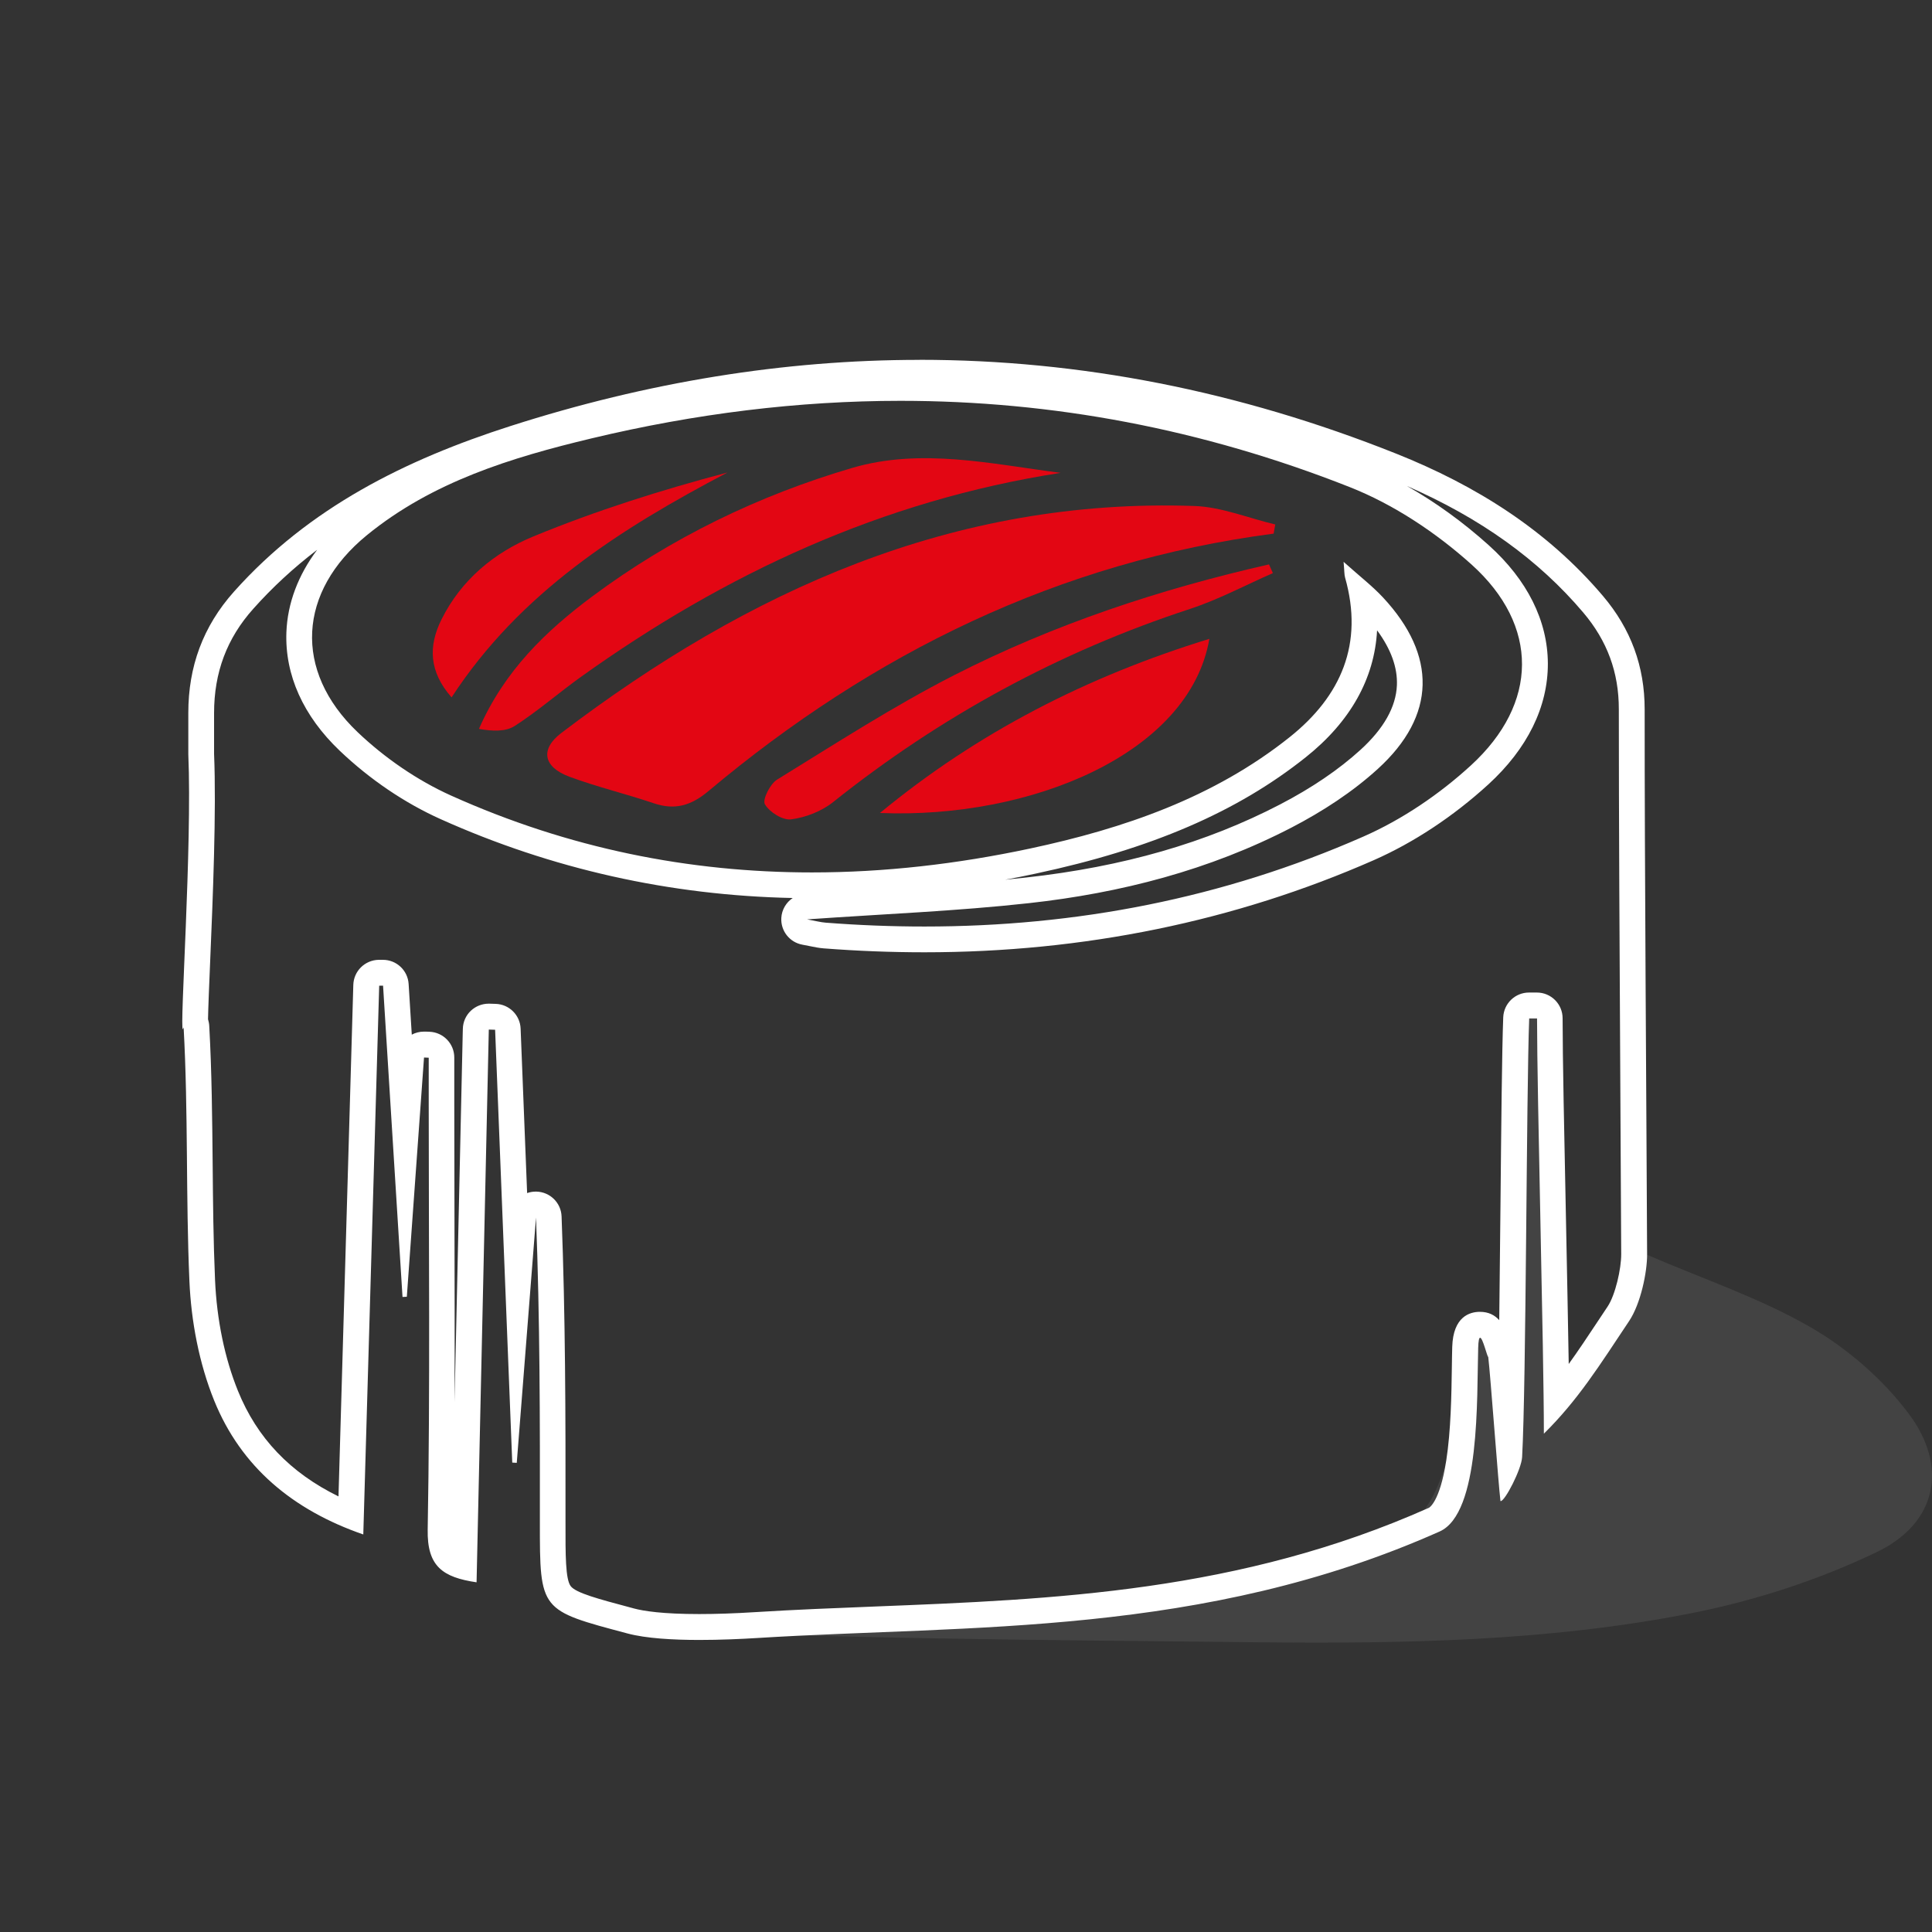 <?xml version="1.0" encoding="UTF-8"?> <svg xmlns="http://www.w3.org/2000/svg" id="_Слой_1" data-name="Слой 1" viewBox="0 0 300 300"><rect x="0" y="0" width="300" height="300" fill="#333333" stroke="none"/><defs><style> .cls-1 { fill: #e30613; } .cls-1, .cls-2, .cls-3 { stroke-width: 0px; } .cls-2 { fill: #fff; } .cls-3 { fill: #434343; } </style></defs><path class="cls-3" d="m255.75,194.84c8.76,3.78,17.55,6.72,25.41,11.26,5.78,3.34,11.25,8.11,15.24,13.44,6.18,8.25,4.32,17-4.95,21.45-9.03,4.34-18.88,7.54-28.72,9.49-22.25,4.4-44.91,4.77-67.53,4.53-33.07-.35-66.45-.53-99.46-2.17,0,0,54.22,1.27,89.31-6.17,11.2-1.09,18.59-5.87,29.66-8.06,12.03-2.37,10.54-22.1,14.74-33.07,9.43,11.47,5.27-32.79,6.87-47.78.55-5.18-.27,3.2,4.42-1.04,5,10.57-11.29,93.54,15,38.12Z"></path><path class="cls-2" d="m218.41,75.44c11.49,5.01,20.49,11.47,27.45,19.69,3.71,4.38,5.52,9.29,5.51,15,0,16.43.12,38.57.23,58.11.06,9.53.11,18.63.14,26.5.01,2.28-.91,6.34-2.11,8.14-.5.74-.98,1.47-1.45,2.18-1.62,2.44-3.09,4.66-4.59,6.74-.11-6.61-.27-14.67-.43-22.57-.27-12.98-.52-25.24-.52-31.11,0-2.21-1.79-4-4-4h-1.22s0,0,0,0c-2.15,0-3.91,1.7-4,3.84-.2,5.17-.31,16.92-.43,29.36-.06,5.83-.12,11.97-.19,17.67-.69-.76-1.63-1.29-3-1.29h0c-1.55,0-4.16.71-4.3,5.45-.03.94-.04,2.03-.06,3.22-.06,4.12-.14,9.76-.87,14.43-1.01,6.51-2.68,7.32-2.69,7.33-29.38,13.09-58.2,14.23-86.08,15.33-6.11.24-12.42.49-18.52.87-3.16.2-6.09.3-8.71.3-5.68,0-8.63-.47-10.1-.86l-.59-.16c-4.91-1.31-8.45-2.25-9.26-3.31-.82-1.08-.82-4.81-.81-9.96.02-16.88-.02-32.1-.61-47.46-.08-2.12-1.8-3.8-3.92-3.85-.03,0-.05,0-.08,0-.47,0-.93.08-1.35.23l-1.01-25.54c-.08-2.09-1.77-3.77-3.86-3.84l-.98-.03s-.09,0-.13,0c-1.02,0-2,.39-2.75,1.09-.78.73-1.23,1.75-1.25,2.82l-.02.72-1.27,57.24c.04-9.5.01-18.97-.01-28.26-.02-5.97-.03-11.94-.03-17.91v-7.34c0-2.15-1.7-3.91-3.84-4l-.58-.02h-.15c-.05,0-.11,0-.16,0-.67,0-1.31.17-1.87.47l-.49-7.87c-.13-2.11-1.88-3.75-3.99-3.75-.03,0-.06,0-.09,0h-.6c-2.13.06-3.85,1.76-3.91,3.9l-2.3,79.42c-7.51-3.68-12.65-9.07-15.61-16.38-2.06-5.08-3.29-11.04-3.56-17.23-.26-5.98-.32-12.11-.37-18.04-.07-6.99-.13-14.23-.53-21.42-.02-.36-.09-.7-.19-1.03.03-1.77.18-5.39.33-8.92.42-9.91.98-23.47.61-32.27v-1.86s0-4.5,0-4.5c0-6.3,1.99-11.6,6.09-16.18,2.97-3.33,6.26-6.37,9.92-9.16-2.95,3.92-4.61,8.31-4.78,12.79-.25,6.64,2.61,13.01,8.29,18.42,4.65,4.43,10.06,8.1,15.65,10.61,17.23,7.74,35.61,11.86,54.68,12.25-1.01.68-1.7,1.81-1.77,3.1-.11,2.01,1.29,3.79,3.28,4.15.46.08.84.16,1.18.23.74.15,1.37.28,2.11.34,5.27.41,10.54.61,15.67.61,24.73,0,48.2-4.82,69.77-14.31,6.2-2.73,12.35-6.8,17.77-11.75,6.08-5.56,9.27-12.05,9.25-18.79-.03-6.64-3.2-12.98-9.17-18.35-4.02-3.62-8.34-6.73-12.74-9.22m-4.59,22.45c2.15,2.92,3.17,5.77,3.06,8.5-.14,3.37-2.04,6.74-5.65,10.03-3.37,3.07-7.58,5.93-12.49,8.48-11.48,5.97-24.38,9.68-39.43,11.35-1.08.12-2.17.23-3.25.34,1.58-.29,3.16-.61,4.74-.95,17.95-3.83,31.27-9.57,41.93-18.07,6.93-5.52,10.66-12.21,11.07-19.67m-71.04-42.03c-21.08,0-42.27,3.46-63.54,10.28-16.25,5.21-31.26,12.65-42.91,25.7-4.84,5.42-7.1,11.67-7.1,18.84,0,2.15,0,4.3,0,6.44.61,14.26-1.37,42.66-.85,42.66.03,0,.07-.1.12-.29.73,13.22.33,26.34.9,39.42.27,6.25,1.51,12.78,3.85,18.56,4.17,10.28,12.19,16.99,23.15,20.78.83-28.81,1.65-57.01,2.47-85.21.2,0,.4,0,.6-.01,1.01,16.11,2.02,32.23,3.02,48.34.22-.01.44-.02.67-.03.89-12.38,1.78-24.76,2.67-37.15.24,0,.49.02.73.03v7.34c0,21.99.23,43.97-.16,65.95-.1,5.71,2.34,7.39,7.59,8.17.64-28.82,1.27-57.32,1.9-85.83.33.01.65.02.98.03.89,22.4,1.77,44.8,2.66,67.21.23.01.47.03.7.04,1-12.7,1.99-25.4,2.99-38.1.61,15.8.62,31.55.6,47.3-.01,13.86.02,13.67,13.63,17.3,2.86.76,7.05,1,11.13,1,3.3,0,6.54-.15,8.96-.3,33.17-2.06,69.19-.15,105.99-16.54,6.36-2.83,5.76-20.77,5.99-28.52.03-1.15.15-1.57.3-1.57.41,0,1.1,2.97,1.25,2.97,0,0,0,0,.01,0,.35,2.9,1.57,19.72,1.9,22.4.01,0,.02,0,.03,0,.68,0,3.22-4.94,3.33-6.81.64-11.53.66-56.6,1.1-68.14h1.22c0,12.05,1.06,51.53,1.06,64.48,5.31-5.24,8.62-10.57,13.25-17.51,1.77-2.66,2.8-7.54,2.78-10.38-.11-24.28-.39-60.31-.38-84.59,0-6.66-2.13-12.47-6.46-17.58-8.71-10.28-19.8-17.2-32.08-22.1-24.51-9.78-49.2-14.59-74.05-14.59h0Zm-16.72,79.59c-19.05,0-37.78-3.73-56.02-11.93-5.27-2.37-10.34-5.87-14.53-9.86-10.01-9.54-9.26-21.83,1.45-30.58,10.17-8.3,22.43-12.05,34.89-15.03,16.1-3.85,32.1-5.83,47.98-5.83,23.55,0,46.83,4.35,69.73,13.39,6.85,2.7,13.42,7.08,18.92,12.02,10.54,9.48,10.41,21.59-.1,31.21-4.87,4.46-10.65,8.39-16.68,11.04-21.87,9.63-44.67,13.97-68.15,13.97-5.09,0-10.21-.2-15.36-.6-.76-.06-1.51-.26-2.88-.51,11.94-.84,23.24-1.28,34.46-2.52,14.23-1.57,28.05-5.13,40.83-11.77,4.75-2.47,9.39-5.48,13.33-9.07,9.1-8.28,9.19-17.63.81-26.63-1.65-1.77-3.59-3.26-6.12-5.53.13,1.45.1,1.97.23,2.44,2.92,10.27-.61,18.41-8.6,24.78-11.81,9.42-25.8,14.2-40.27,17.29-11.39,2.43-22.71,3.72-33.92,3.72h0Z"></path><path class="cls-1" d="m197.77,82.86c-33.34,4.37-62.22,18.55-87.75,39.97-2.68,2.25-5.2,3.02-8.51,1.9-4.33-1.47-8.81-2.53-13.09-4.12-4.07-1.51-4.59-4.26-1.25-6.8,29.04-22.08,60.89-36.52,98.27-35.24,4.22.14,8.39,1.88,12.58,2.87-.08.48-.17.96-.25,1.43Z"></path><path class="cls-1" d="m164.66,73.43c-27.66,4.29-52.07,15.65-74.49,31.7-3.46,2.48-6.68,5.31-10.25,7.6-1.43.92-3.51.82-5.55.45,3.96-9.03,10.4-15.21,17.64-20.6,12.21-9.08,25.79-15.65,40.31-19.92,10.72-3.15,21.65-.61,32.34.76Z"></path><path class="cls-1" d="m136.64,126.24c15.1-12.46,32.12-21.19,51.15-27.04-3.08,17.85-27.75,27.99-51.15,27.04Z"></path><path class="cls-1" d="m197.66,88.99c-4.28,1.87-8.44,4.11-12.87,5.56-20.31,6.65-38.74,16.68-55.44,30.01-1.78,1.42-4.25,2.38-6.51,2.67-1.3.17-3.36-1.12-4.07-2.35-.41-.71.81-3.16,1.91-3.83,9.05-5.57,18.01-11.37,27.46-16.2,15.5-7.91,31.96-13.36,48.91-17.21.2.45.4.9.6,1.35Z"></path><path class="cls-1" d="m70.12,108.29c-3.54-4.03-3.61-7.99-1.56-12.11,3.06-6.15,8.2-10.39,14.28-12.89,9.74-4.01,19.82-7.2,30.12-9.92-16.66,8.76-32.2,18.61-42.84,34.92Z"></path></svg> 